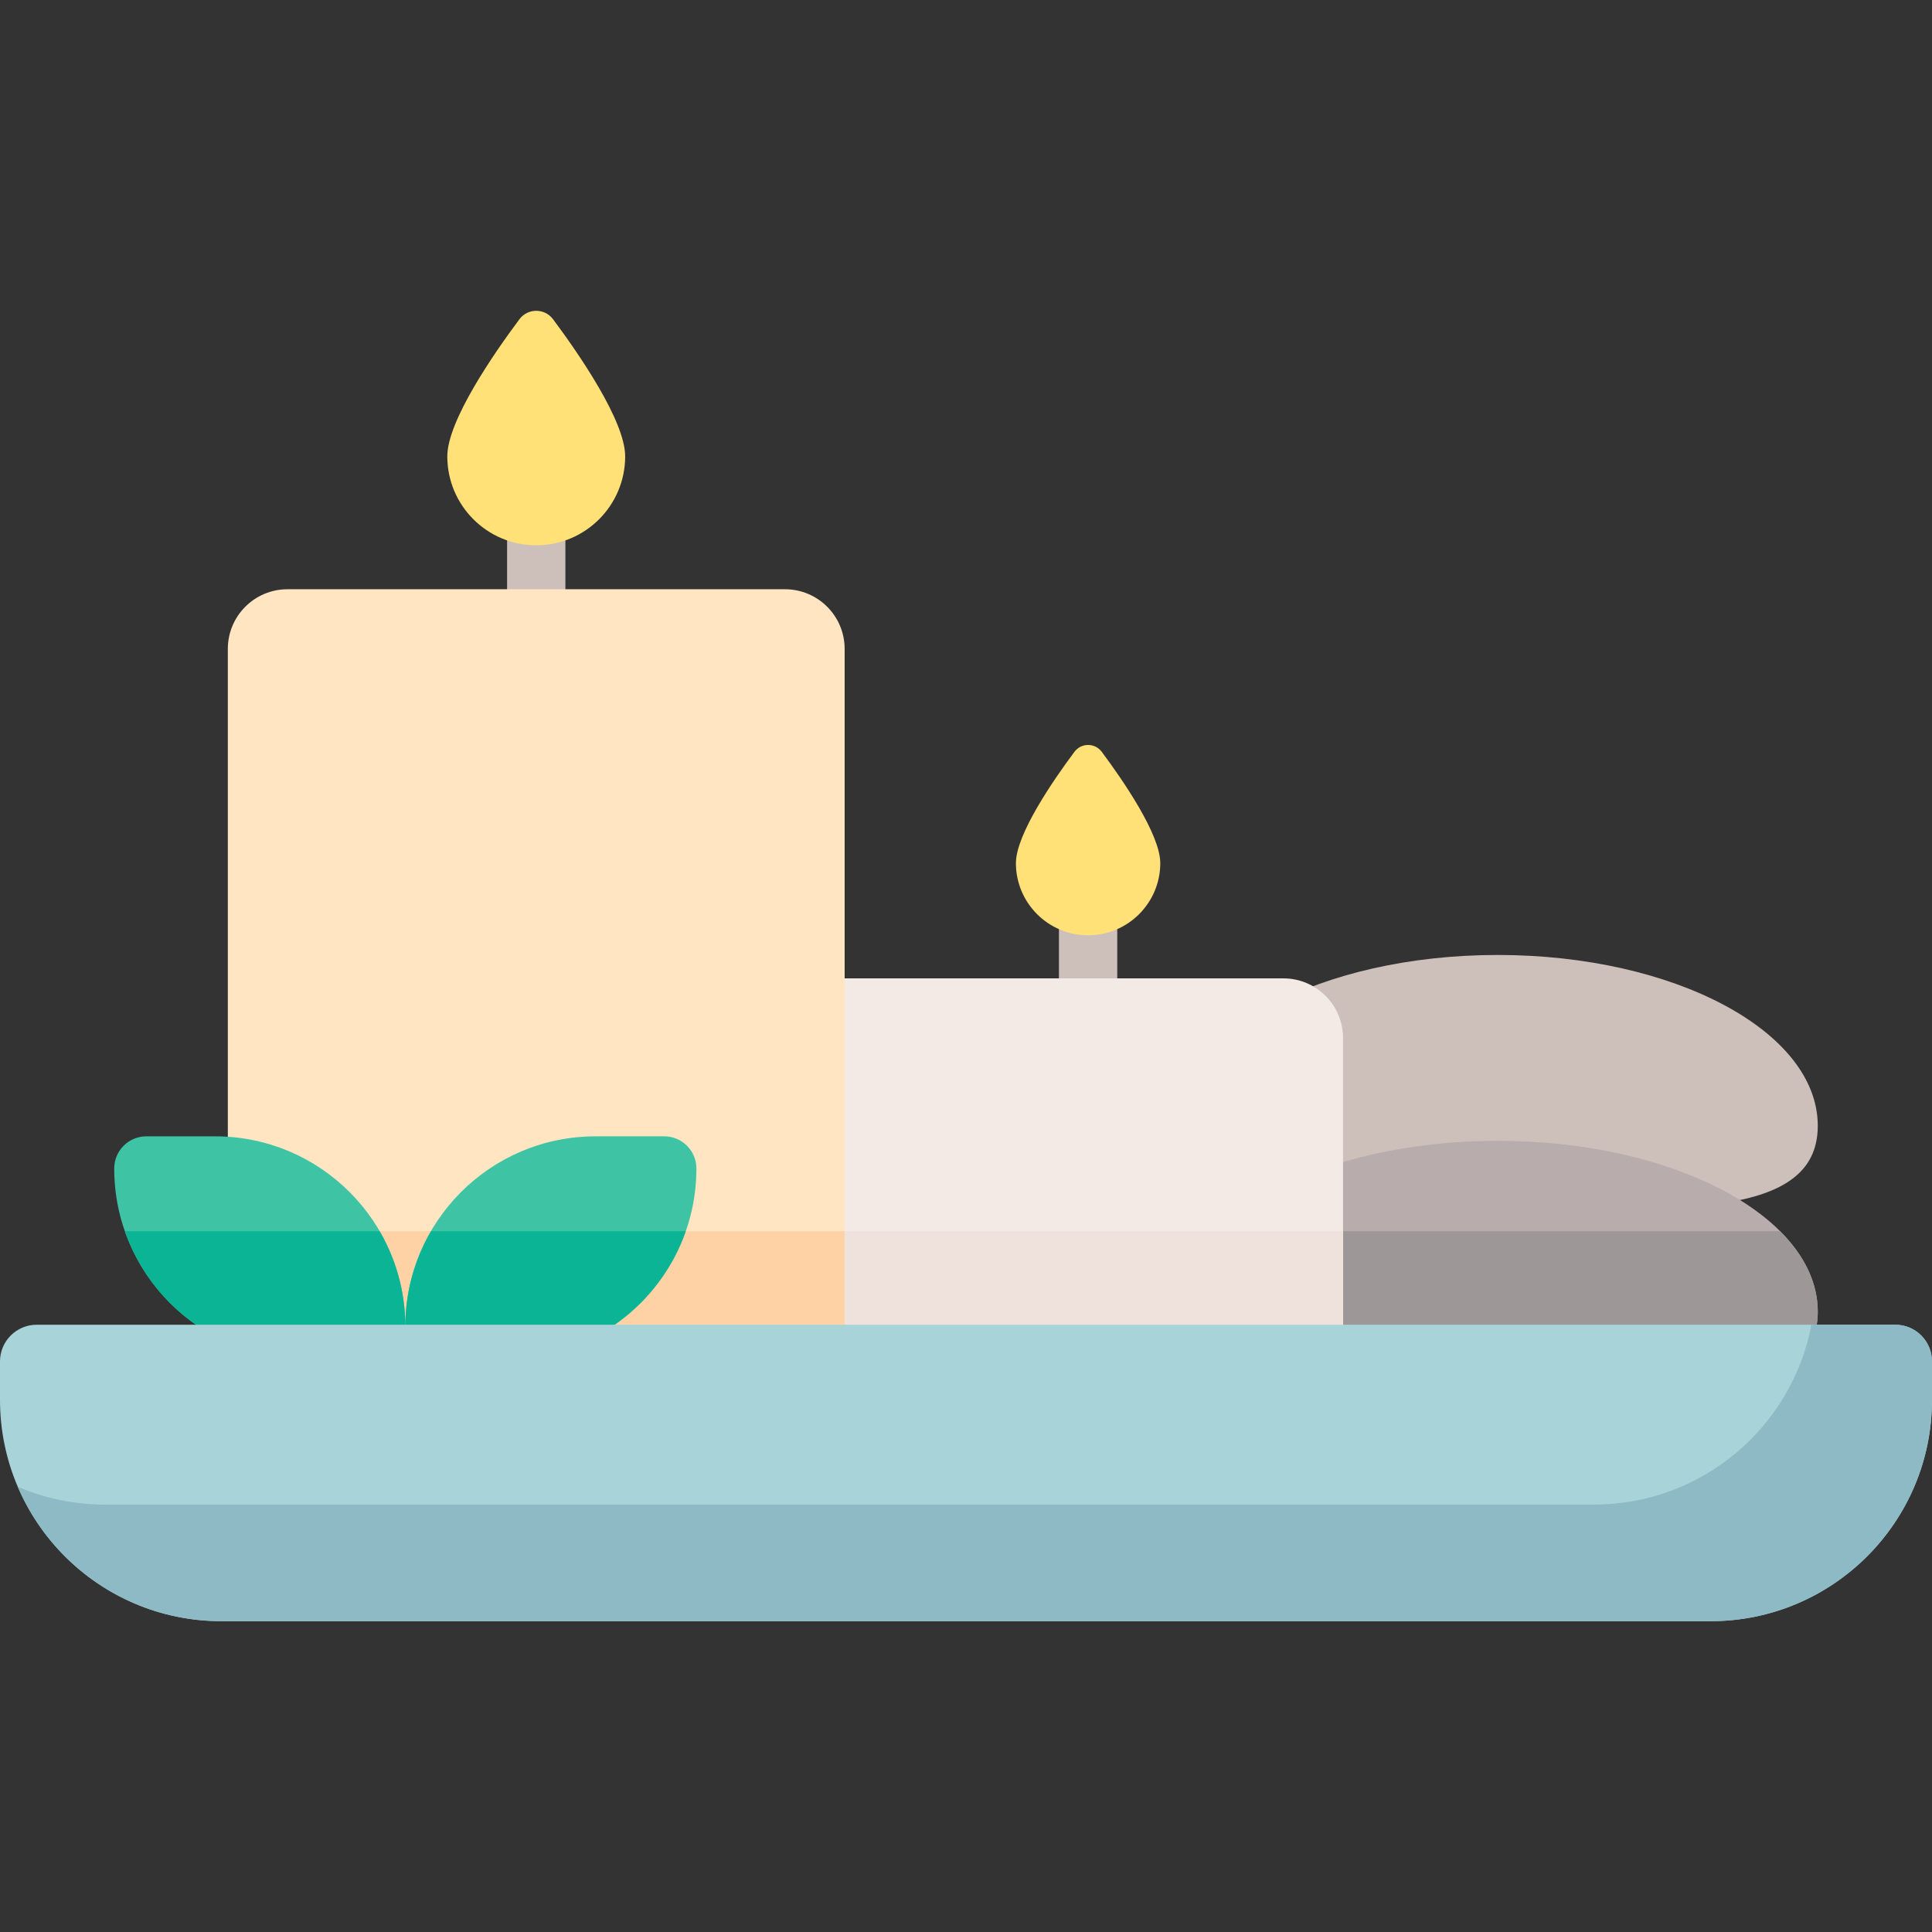 <svg id="Capa_1" enable-background="new 0 0 497 497" height="512" viewBox="0 0 497 497" width="512" xmlns="http://www.w3.org/2000/svg"><rect x="0" y="0" width="497" height="497" fill="#333333" stroke="none"/><g><g><path d="m279.909 270.281c-4.142 0-7.5-5.471-7.5-12.221v-33.026c0-6.749 3.358-12.221 7.5-12.221s7.5 5.471 7.5 12.221v33.026c0 6.749-3.358 12.221-7.5 12.221z" fill="#cdbfba"/></g><g><path d="m298.477 222.028c0 10.255-8.313 18.568-18.568 18.568s-18.568-8.313-18.568-18.568c0-7.401 9.673-21.404 15.055-28.623 1.754-2.352 5.271-2.352 7.025 0 5.383 7.219 15.056 21.222 15.056 28.623z" fill="#ffe177"/></g><g><path d="m467.616 289.609c0 24.271-36.865 21.516-82.341 21.516s-82.341 2.755-82.341-21.516 36.865-43.947 82.341-43.947 82.341 19.676 82.341 43.947z" fill="#cdbfba"/></g><g><path d="m467.616 337.421c0 24.271-36.865 21.516-82.341 21.516s-82.341 2.755-82.341-21.516 36.865-43.947 82.341-43.947c45.476.001 82.341 19.676 82.341 43.947z" fill="#b9acac"/></g><g><path d="m312.632 316.724c-6.183 6.168-9.698 13.213-9.698 20.697 0 24.271 36.865 21.515 82.341 21.515s82.341 2.756 82.341-21.515c0-7.484-3.515-14.529-9.698-20.697z" fill="#9e9797"/></g><g><g><path d="m207.282 351.78h138.21v-84.747c0-8.479-6.873-15.352-15.352-15.352h-122.858z" fill="#f3eae6"/></g><g><path d="m207.282 316.724h138.21v35.056h-138.21z" fill="#efe2dd"/></g></g><g><path d="m137.945 171.665c-4.142 0-7.5-5.752-7.5-12.846v-34.776c0-7.095 3.358-12.846 7.5-12.846s7.5 5.752 7.5 12.846v34.776c0 7.095-3.358 12.846-7.5 12.846z" fill="#cdbfba"/></g><g><path d="m160.823 117.395c0 12.635-10.243 22.878-22.878 22.878s-22.878-10.243-22.878-22.878c0-9.119 11.918-26.373 18.55-35.268 2.161-2.898 6.495-2.898 8.656 0 6.632 8.895 18.55 26.149 18.55 35.268z" fill="#ffe177"/></g><g><path d="m217.282 351.78h-158.674v-184.846c0-8.479 6.873-15.352 15.352-15.352h127.97c8.479 0 15.352 6.873 15.352 15.352z" fill="#ffe5c2"/></g><g><path d="m58.608 316.724h158.673v35.056h-158.673z" fill="#fed2a4"/></g><g><path d="m130.196 349.53h-17.668c-4.564 0-8.263-3.699-8.263-8.263 0-27.034 21.915-48.949 48.949-48.949h17.668c4.564 0 8.263 3.7 8.263 8.263 0 27.034-21.916 48.949-48.949 48.949z" fill="#3ec3a4"/></g><g><path d="m78.333 349.53h17.668c4.564 0 8.263-3.7 8.263-8.263 0-27.034-21.915-48.949-48.949-48.949h-17.668c-4.564 0-8.263 3.7-8.263 8.263 0 27.034 21.915 48.949 48.949 48.949z" fill="#3ec3a4"/></g><g><path d="m110.868 316.724c-4.192 7.217-6.604 15.596-6.604 24.543 0 4.564 3.7 8.263 8.263 8.263h17.668c21.375 0 39.539-13.707 46.211-32.806z" fill="#0bb494"/></g><g><path d="m32.121 316.724c6.672 19.099 24.836 32.806 46.211 32.806h17.668c4.564 0 8.263-3.7 8.263-8.263 0-8.947-2.412-17.326-6.604-24.543z" fill="#0bb494"/></g><g><path d="m440.034 417.046h-383.068c-31.462 0-56.966-25.504-56.966-56.966v-9.853c0-5.218 4.23-9.448 9.448-9.448h478.105c5.218 0 9.448 4.23 9.448 9.448v9.853c-.001 31.462-25.505 56.966-56.967 56.966z" fill="#a8d3d8"/></g><g><path d="m487.552 340.78h-21.57c-5.009 26.344-28.146 46.266-55.948 46.266h-383.068c-7.95 0-15.517-1.633-22.391-4.575 8.7 20.329 28.879 34.575 52.391 34.575h383.068c31.461 0 56.966-25.505 56.966-56.966v-9.853c0-5.217-4.23-9.447-9.448-9.447z" fill="#8ebac5"/></g></g></svg>